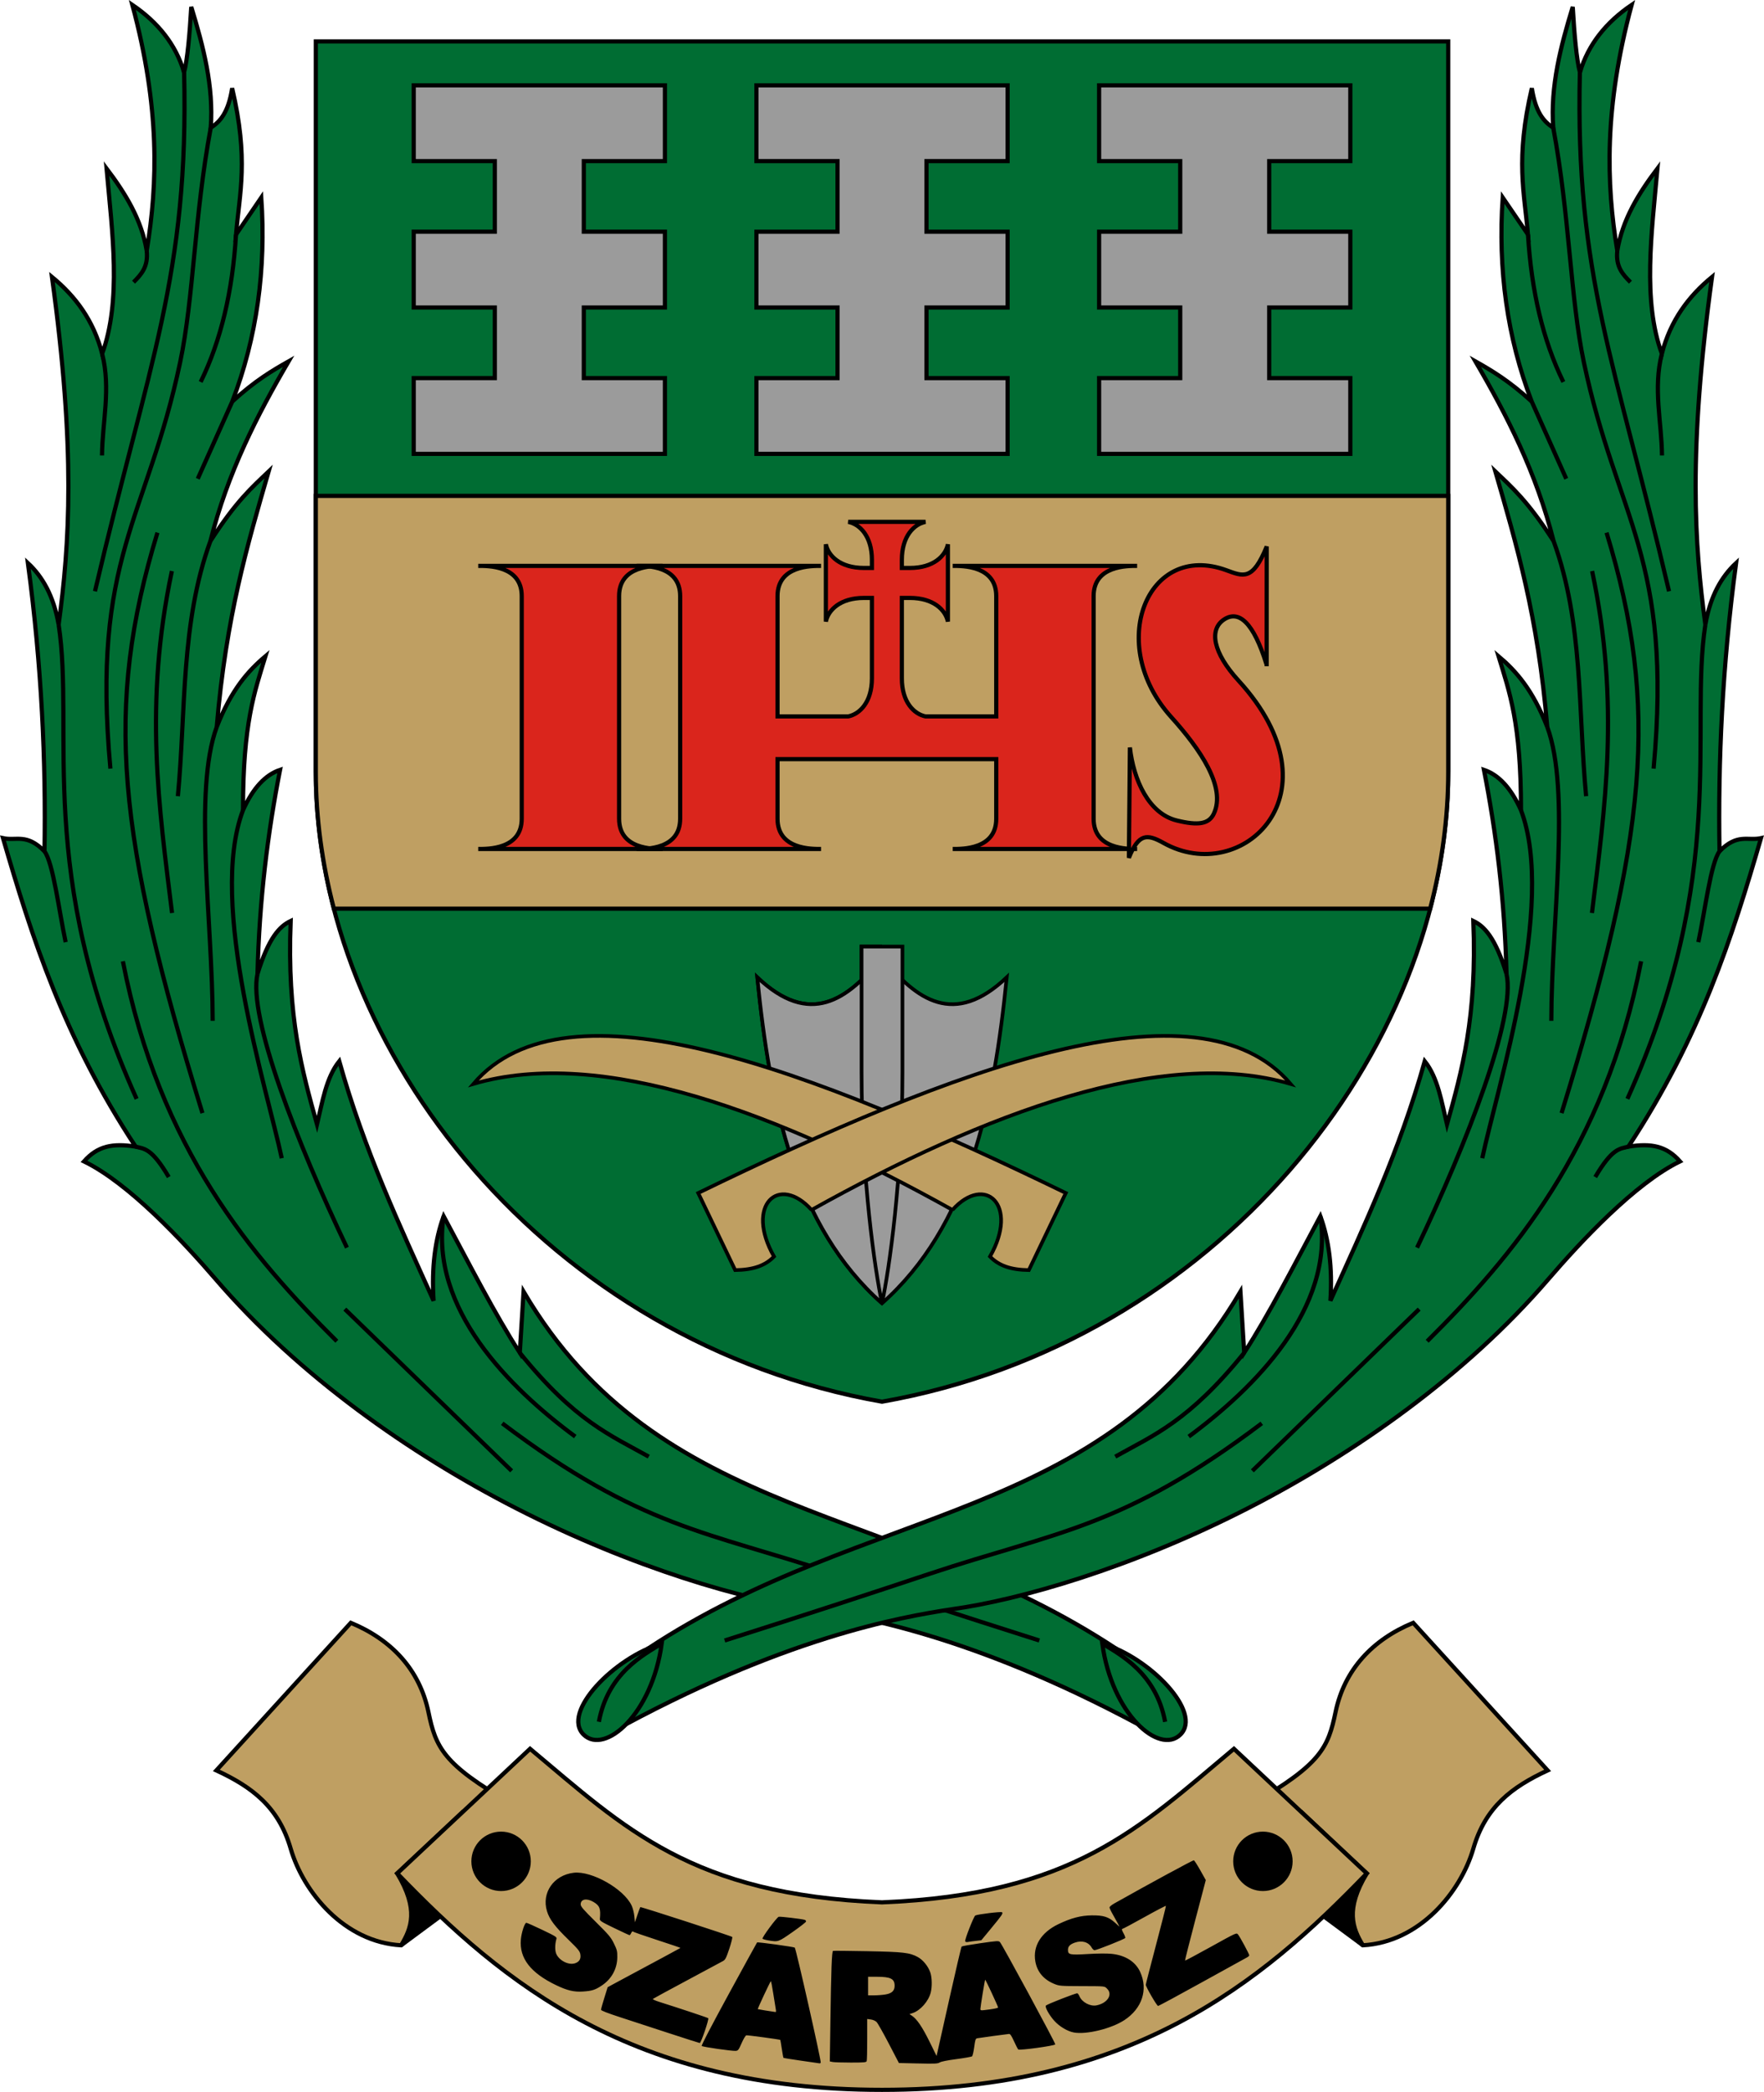 <?xml version="1.0" encoding="UTF-8" standalone="no"?>
<!-- Created with Inkscape (http://www.inkscape.org/) -->

<svg
   version="1.1"
   id="svg2749"
   width="638.283"
   height="756.724"
   viewBox="0 0 638.283 756.724"
   sodipodi:docname="HUN_Szárász_COA.svg"
   xml:space="preserve"
   inkscape:version="1.2 (56b05e47e7, 2022-06-09, custom)"
   xmlns:inkscape="http://www.inkscape.org/namespaces/inkscape"
   xmlns:sodipodi="http://sodipodi.sourceforge.net/DTD/sodipodi-0.dtd"
   xmlns="http://www.w3.org/2000/svg"
   xmlns:svg="http://www.w3.org/2000/svg"><defs
     id="defs2753" /><sodipodi:namedview
     id="namedview2751"
     pagecolor="#ffffff"
     bordercolor="#666666"
     borderopacity="1.0"
     inkscape:showpageshadow="false"
     inkscape:pageopacity="0.0"
     inkscape:pagecheckerboard="false"
     inkscape:deskcolor="#d1d1d1"
     showgrid="false"
     showguides="true"
     inkscape:zoom="0.28273222"
     inkscape:cx="1076.9908"
     inkscape:cy="840.01744"
     inkscape:window-width="1860"
     inkscape:window-height="1016"
     inkscape:window-x="0"
     inkscape:window-y="0"
     inkscape:window-maximized="1"
     inkscape:current-layer="svg2749"
     showborder="false"
     borderlayer="false" /><g
     inkscape:groupmode="layer"
     inkscape:label="Image"
     id="g2755"
     transform="translate(2615.716,-758.631)"><g
       id="g9242"><path
         style="font-variation-settings:normal;opacity:1;fill:#006d33;fill-opacity:1;stroke:#000000;stroke-width:1.512;stroke-linecap:butt;stroke-linejoin:miter;stroke-miterlimit:4;stroke-dasharray:none;stroke-dashoffset:0;stroke-opacity:1;stop-color:#000000;stop-opacity:1"
         d="M -2091.69,1037.862 V 773.609 h -409.757 v 264.253 c 0,101.596 84.728,206.674 204.879,227.81 120.151,-21.136 204.879,-126.214 204.879,-227.81 z"
         id="path458"
         sodipodi:nodetypes="sccscs"
         inkscape:transform-center-x="-102.4393"
         inkscape:transform-center-y="293.87599" /><path
         id="rect512"
         style="font-variation-settings:normal;opacity:1;fill:#bf9f62;fill-opacity:1;fill-rule:evenodd;stroke:#000000;stroke-width:1.512;stroke-linecap:butt;stroke-linejoin:miter;stroke-miterlimit:4;stroke-dasharray:none;stroke-dashoffset:0;stroke-opacity:1;stop-color:#000000;stop-opacity:1"
         d="m -2501.448,938.001 v 99.861 c 0,16.523 2.277,33.133 6.547,49.465 h 396.664 c 4.27,-16.331 6.547,-32.942 6.547,-49.465 v -99.861 z" /><path
         id="rect2530"
         style="opacity:1;fill:#9b9b9b;fill-opacity:1;fill-rule:evenodd;stroke:#000000;stroke-width:1.512;stroke-dasharray:none;stop-color:#000000;stop-opacity:1"
         d="m -2342.014,789.502 v 27.406 0.002 h 29.348 v 25.545 h -29.348 v 27.406 0.002 h 29.348 v 25.543 h -29.348 v 27.408 h 90.891 v 0 -27.406 0 -0.002 h -29.348 v -25.543 h 29.348 v -27.408 h -29.348 V 816.91 h 29.348 v -27.406 -0.002 z" /><path
         id="path3317"
         style="opacity:1;fill:#9b9b9b;fill-opacity:1;fill-rule:evenodd;stroke:#000000;stroke-width:1.512;stroke-dasharray:none;stop-color:#000000;stop-opacity:1"
         d="m -2466.014,789.502 v 27.406 0.002 h 29.348 v 25.545 h -29.348 v 27.406 0.002 h 29.348 v 25.543 h -29.348 v 27.408 h 90.891 v 0 -27.406 0 -0.002 h -29.348 v -25.543 h 29.348 v -27.408 h -29.348 V 816.91 h 29.348 v -27.406 -0.002 z"
         inkscape:transform-center-x="124.00001"
         inkscape:transform-center-y="78.142001" /><path
         id="path3319"
         style="opacity:1;fill:#9b9b9b;fill-opacity:1;fill-rule:evenodd;stroke:#000000;stroke-width:1.512;stroke-dasharray:none;stop-color:#000000;stop-opacity:1"
         d="m -2127.123,789.502 v 27.406 0.002 h -29.348 v 25.545 h 29.348 v 27.406 0.002 h -29.348 v 25.543 h 29.348 v 27.408 h -90.891 v 0 -27.406 0 -0.002 h 29.348 v -25.543 h -29.348 v -27.408 h 29.348 V 816.91 h -29.348 v -27.406 -0.002 z"
         inkscape:transform-center-x="-123.99999"
         inkscape:transform-center-y="78.142001" /><path
         style="font-variation-settings:normal;opacity:1;fill:#9b9b9b;fill-opacity:1;stroke:#000000;stroke-width:1.323;stroke-linecap:butt;stroke-linejoin:miter;stroke-miterlimit:4;stroke-dasharray:none;stroke-dashoffset:0;stroke-opacity:1;stop-color:#000000;stop-opacity:1"
         d="m -2296.572,1104.962 c -12.518,15.51 -26.154,25.222 -45.14,7.196 4.702,46.531 13.744,90.032 45.14,117.923"
         id="path5201"
         sodipodi:nodetypes="ccc" /><path
         style="font-variation-settings:normal;opacity:1;fill:#9b9b9b;fill-opacity:1;stroke:#000000;stroke-width:1.323;stroke-linecap:butt;stroke-linejoin:miter;stroke-miterlimit:4;stroke-dasharray:none;stroke-dashoffset:0;stroke-opacity:1;stop-color:#000000;stop-opacity:1"
         d="m -2296.572,1101.042 h -7.395 v 45.543 c 0,38.358 4.846,71.596 7.395,83.495"
         id="path5203"
         sodipodi:nodetypes="ccsc" /><path
         style="font-variation-settings:normal;opacity:1;fill:#9b9b9b;fill-opacity:1;stroke:#000000;stroke-width:1.323;stroke-linecap:butt;stroke-linejoin:miter;stroke-miterlimit:4;stroke-dasharray:none;stroke-dashoffset:0;stroke-opacity:1;stop-color:#000000;stop-opacity:1"
         d="m -2296.572,1104.962 c -12.518,15.51 -26.154,25.222 -45.14,7.196 4.702,46.531 13.744,90.032 45.14,117.923 31.396,-27.891 40.438,-71.391 45.14,-117.923 -18.986,18.026 -32.622,8.314 -45.14,-7.196"
         id="path5205"
         sodipodi:nodetypes="ccccc"
         inkscape:transform-center-x="22.569881"
         inkscape:transform-center-y="72.474483" /><path
         style="font-variation-settings:normal;opacity:1;fill:#9b9b9b;fill-opacity:1;stroke:#000000;stroke-width:1.323;stroke-linecap:butt;stroke-linejoin:miter;stroke-miterlimit:4;stroke-dasharray:none;stroke-dashoffset:0;stroke-opacity:1;stop-color:#000000;stop-opacity:1"
         d="m -2289.177,1146.585 v -45.543 h -14.791 v 45.543 c 0,38.358 4.846,71.596 7.395,83.495 2.549,-11.9 7.396,-45.137 7.396,-83.495 z"
         id="path5211"
         sodipodi:nodetypes="sccscs"
         inkscape:transform-center-x="-3.6977693"
         inkscape:transform-center-y="70.514333" /><path
         style="font-variation-settings:normal;opacity:1;fill:#bf9f62;fill-opacity:1;stroke:#000000;stroke-width:1.323;stroke-linecap:butt;stroke-linejoin:miter;stroke-miterlimit:4;stroke-dasharray:none;stroke-dashoffset:0;stroke-opacity:1;stop-color:#000000;stop-opacity:1"
         d="m -2271.084,1196.3 c 11.844,-13.127 24.181,-1.745 13.588,16.874 3.208,3.301 7.489,4.798 14.057,4.898 l 13.372,-27.887 c -92.292,-44.817 -180.721,-78.951 -214.387,-39.445 46.33,-13.631 110.531,10.481 173.371,45.561 z"
         id="path5698"
         sodipodi:nodetypes="cccccc"
         inkscape:transform-center-x="40.689381"
         inkscape:transform-center-y="84.491398" /><path
         style="font-variation-settings:normal;opacity:1;fill:#bf9f62;fill-opacity:1;stroke:#000000;stroke-width:1.323;stroke-linecap:butt;stroke-linejoin:miter;stroke-miterlimit:4;stroke-dasharray:none;stroke-dashoffset:0;stroke-opacity:1;stop-color:#000000;stop-opacity:1"
         d="m -2322.06,1196.3 c -11.844,-13.127 -24.181,-1.745 -13.588,16.874 -3.208,3.301 -7.489,4.798 -14.057,4.898 l -13.372,-27.887 c 92.292,-44.817 180.721,-78.951 214.387,-39.445 -46.33,-13.631 -110.531,10.481 -173.371,45.561 z"
         id="path5696"
         sodipodi:nodetypes="cccccc" /><path
         id="rect316"
         style="font-variation-settings:normal;opacity:1;fill:#da251c;fill-opacity:1;fill-rule:evenodd;stroke:#000000;stroke-width:1.512;stroke-linecap:butt;stroke-linejoin:miter;stroke-miterlimit:4;stroke-dasharray:none;stroke-dashoffset:0;stroke-opacity:1;stop-color:#000000;stop-opacity:1"
         d="m -2442.683,963.327 c 3.526,0 15.715,-0.145 15.75,10.895 v 80.619 c -0.035,11.04 -12.224,10.895 -15.75,10.895 h 66.73 c -3.526,0 -15.715,0.145 -15.75,-10.895 v -80.619 c 0.035,-11.04 12.224,-10.895 15.75,-10.895 z" /><path
         id="path1812"
         style="font-variation-settings:normal;opacity:1;fill:#da251c;fill-opacity:1;fill-rule:evenodd;stroke:#000000;stroke-width:1.512;stroke-linecap:butt;stroke-linejoin:miter;stroke-miterlimit:4;stroke-dasharray:none;stroke-dashoffset:0;stroke-opacity:1;stop-color:#000000;stop-opacity:1"
         d="m -2308.793,947.397 c 4.154,0.85 8.568,5.152 8.568,13.756 v 2.93 h -2.902 c -8.604,0 -12.906,-4.414 -13.756,-8.568 v 27.971 c 0.85,-4.154 5.152,-8.566 13.756,-8.566 h 2.902 v 3.355 25.754 c 0,8.604 -4.414,12.906 -8.568,13.756 h -25.584 v -43.562 c 0.035,-11.04 12.224,-10.895 15.75,-10.895 h -66.731 c 3.526,0 15.715,-0.145 15.75,10.895 v 80.619 c -0.035,11.04 -12.224,10.895 -15.75,10.895 h 66.731 c -3.526,0 -15.715,0.145 -15.75,-10.895 v -21.611 h 79.141 v 21.611 c -0.035,11.04 -12.224,10.895 -15.75,10.895 h 66.731 c -3.526,0 -15.715,0.145 -15.75,-10.895 v -80.619 c 0.035,-11.04 12.224,-10.895 15.75,-10.895 h -66.731 c 3.526,0 15.715,-0.145 15.75,10.895 v 43.562 h -25.584 c -4.154,-0.85 -8.568,-5.152 -8.568,-13.756 v -29.109 h 2.902 c 8.604,0 12.906,4.412 13.756,8.566 v -27.971 c -0.85,4.154 -5.152,8.568 -13.756,8.568 h -2.902 v -2.93 c 0,-8.604 4.414,-12.906 8.568,-13.756 z" /><path
         style="font-variation-settings:normal;opacity:1;fill:#da251c;fill-opacity:1;stroke:#000000;stroke-width:1.512;stroke-linecap:butt;stroke-linejoin:miter;stroke-miterlimit:4;stroke-dasharray:none;stroke-dashoffset:0;stroke-opacity:1;stop-color:#000000;stop-opacity:1"
         d="m -2157.391,999.647 0.019,-43.329 c -5.085,12.541 -8.499,10.813 -14.609,8.583 -28.722,-10.484 -43.591,26.91 -19.991,53.064 10.654,11.807 19.925,25.419 15.48,34.974 -1.769,3.803 -5.656,4.399 -13.427,2.492 -10.126,-2.485 -15.63,-14.593 -16.957,-26.417 l -0.363,39.925 c 3.529,-8.838 6.563,-8.72 12.576,-5.357 28.241,15.8 64.568,-17.779 27.094,-58.742 -9.243,-10.103 -10.806,-18.526 -5.165,-22.164 5.295,-3.414 10.563,1.064 15.298,16.324"
         id="path1830"
         sodipodi:nodetypes="ccssssccsssc" /><path
         style="font-variation-settings:normal;fill:#006d33;fill-opacity:1;stroke:#000000;stroke-width:1.512;stroke-linecap:butt;stroke-linejoin:miter;stroke-miterlimit:4;stroke-dasharray:none;stroke-dashoffset:0;stroke-opacity:1;stop-color:#000000"
         d="m -2211.844,1355.014 c -79.858,-52.752 -165.19,-45.548 -214.423,-129.154 l -1.37,22.112 c -8.911,-13.769 -18.281,-32.076 -27.552,-49.405 -3.055,8.4 -4.428,18.439 -3.632,30.593 -12.246,-27.148 -25.045,-54.259 -34.142,-86.665 -4.81,6.05 -6.132,14.932 -8.041,22.902 -5.349,-19.274 -10.921,-38.734 -9.54,-73.615 -3.982,1.903 -7.974,6.038 -12.005,19.179 0.663,-26.841 3.72,-51.097 8.173,-73.847 -5.248,1.758 -9.761,6.462 -13.415,14.616 -0.034,-31.581 4.212,-42.876 8.131,-55.721 -6.253,5.271 -12.332,12.055 -17.635,25.599 3.398,-40.124 11.152,-66.061 18.777,-92.413 -6.017,5.731 -11.742,10.689 -21.079,25.198 6.293,-24.816 16.831,-45.409 28.319,-65.058 -6.019,3.399 -12.164,7.033 -20.397,14.556 8.925,-23.177 12.27,-47.825 10.508,-73.819 l -9.147,13.41 c 1.293,-15.088 4.641,-27.186 -1.397,-52.942 -1.343,8.699 -4.333,12.154 -7.742,14.277 1.096,-15.001 -2.691,-29.394 -7.054,-43.692 -0.587,10.173 -1.37,18.739 -2.585,23.758 -3.012,-10.243 -9.531,-18.228 -18.736,-24.485 9.975,37.033 9.241,64.474 5.198,88.95 -1.865,-11.316 -7.721,-20.772 -14.536,-29.782 2.127,23.571 5.426,47.682 -1.58,67.045 -3.126,-12.131 -9.725,-20.866 -18.166,-27.8 8.683,63.151 6.339,96.593 2.417,125.783 -1.816,-10.444 -5.839,-17.368 -11.121,-22.283 5.014,37.47 6.548,71.8 6.001,104.256 -6.547,-6.597 -10.166,-3.666 -15.017,-4.746 10.46,35.908 21.959,72.058 47.99,111.589 -8.32,-1.311 -13.753,-0.252 -18.688,5.341 16.215,7.873 35.827,28.89 47.736,42.723 29.89,34.72 70.191,63.071 108.614,82.745 42.526,21.775 82.871,33.179 106.87,36.493 18.886,2.87 61.489,10.23 124.552,45.108 z"
         id="path3619"
         sodipodi:nodetypes="ccccccccccccccccccccccccccccccccccssccc" /><path
         style="font-variation-settings:normal;fill:#006d33;fill-opacity:1;stroke:#000000;stroke-width:1.512;stroke-linecap:butt;stroke-linejoin:miter;stroke-miterlimit:4;stroke-dasharray:none;stroke-dashoffset:0;stroke-opacity:1;stop-color:#000000"
         d="m -2216.871,1353.151 c 17.197,5.062 36.471,24.98 28.234,32.979 -7.644,7.423 -24.771,-7.423 -28.234,-32.979 z"
         id="path3615"
         sodipodi:nodetypes="csc" /><path
         style="font-variation-settings:normal;fill:none;fill-opacity:1;stroke:#000000;stroke-width:1.512;stroke-linecap:butt;stroke-linejoin:miter;stroke-miterlimit:4;stroke-dasharray:none;stroke-dashoffset:0;stroke-opacity:1;stop-color:#000000"
         d="m -2194.133,1381.474 c -3.248,-17.649 -16.249,-24.291 -22.738,-28.323"
         id="path3617"
         sodipodi:nodetypes="cc" /><path
         style="font-variation-settings:normal;fill:none;fill-opacity:1;stroke:#000000;stroke-width:1.512;stroke-linecap:butt;stroke-linejoin:miter;stroke-miterlimit:4;stroke-dasharray:none;stroke-dashoffset:0;stroke-opacity:1;stop-color:#000000"
         d="m -2549.094,784.886 c 1.771,73.33 -12.809,104.617 -32.261,187.636"
         id="path5098"
         sodipodi:nodetypes="cc" /><path
         style="font-variation-settings:normal;fill:none;fill-opacity:1;stroke:#000000;stroke-width:1.512;stroke-linecap:butt;stroke-linejoin:miter;stroke-miterlimit:4;stroke-dasharray:none;stroke-dashoffset:0;stroke-opacity:1;stop-color:#000000"
         d="m -2562.632,849.351 c 0.634,5.813 -2.034,8.614 -4.763,11.358"
         id="path5100"
         sodipodi:nodetypes="cc" /><path
         style="font-variation-settings:normal;fill:none;fill-opacity:1;stroke:#000000;stroke-width:1.512;stroke-linecap:butt;stroke-linejoin:miter;stroke-miterlimit:4;stroke-dasharray:none;stroke-dashoffset:0;stroke-opacity:1;stop-color:#000000"
         d="m -2578.748,886.614 c 3.203,12.695 0.069,24.532 -0.06,36.776"
         id="path5102"
         sodipodi:nodetypes="cc" /><path
         style="font-variation-settings:normal;fill:none;fill-opacity:1;stroke:#000000;stroke-width:1.512;stroke-linecap:butt;stroke-linejoin:miter;stroke-miterlimit:4;stroke-dasharray:none;stroke-dashoffset:0;stroke-opacity:1;stop-color:#000000"
         d="m -2530.316,843.484 c -1.237,20.466 -5.437,38.297 -12.794,53.32"
         id="path5104"
         sodipodi:nodetypes="cc" /><path
         style="font-variation-settings:normal;fill:none;fill-opacity:1;stroke:#000000;stroke-width:1.512;stroke-linecap:butt;stroke-linejoin:miter;stroke-miterlimit:4;stroke-dasharray:none;stroke-dashoffset:0;stroke-opacity:1;stop-color:#000000"
         d="m -2531.677,903.893 -12.482,27.92"
         id="path5106" /><path
         style="font-variation-settings:normal;fill:none;fill-opacity:1;stroke:#000000;stroke-width:1.512;stroke-linecap:butt;stroke-linejoin:miter;stroke-miterlimit:4;stroke-dasharray:none;stroke-dashoffset:0;stroke-opacity:1;stop-color:#000000"
         d="m -2539.455,804.82 c -5.953,31.789 -6.15,61.519 -11.076,84.851 -12.015,56.908 -32.243,70.519 -25.234,147.003"
         id="path5108"
         sodipodi:nodetypes="csc" /><path
         style="font-variation-settings:normal;fill:none;fill-opacity:1;stroke:#000000;stroke-width:1.512;stroke-linecap:butt;stroke-linejoin:miter;stroke-miterlimit:4;stroke-dasharray:none;stroke-dashoffset:0;stroke-opacity:1;stop-color:#000000"
         d="m -2558.747,951.307 c -19.39,63.582 -14.677,109.534 16.281,209.974"
         id="path5110"
         sodipodi:nodetypes="cc" /><path
         style="font-variation-settings:normal;fill:none;fill-opacity:1;stroke:#000000;stroke-width:1.512;stroke-linecap:butt;stroke-linejoin:miter;stroke-miterlimit:4;stroke-dasharray:none;stroke-dashoffset:0;stroke-opacity:1;stop-color:#000000"
         d="m -2553.524,965.201 c -10.22,48.216 -4.622,85.638 0.061,123.684"
         id="path5112"
         sodipodi:nodetypes="cc" /><path
         style="font-variation-settings:normal;fill:none;fill-opacity:1;stroke:#000000;stroke-width:1.512;stroke-linecap:butt;stroke-linejoin:miter;stroke-miterlimit:4;stroke-dasharray:none;stroke-dashoffset:0;stroke-opacity:1;stop-color:#000000"
         d="m -2599.615,1066.57 c 3.196,4.413 5.175,21.206 7.657,32.879"
         id="path5114"
         sodipodi:nodetypes="cc" /><path
         style="font-variation-settings:normal;fill:none;fill-opacity:1;stroke:#000000;stroke-width:1.512;stroke-linecap:butt;stroke-linejoin:miter;stroke-miterlimit:4;stroke-dasharray:none;stroke-dashoffset:0;stroke-opacity:1;stop-color:#000000"
         d="m -2594.496,984.597 c 5.878,38.541 -8.634,89.739 28.212,171.537"
         id="path5116"
         sodipodi:nodetypes="cc" /><path
         style="font-variation-settings:normal;fill:none;fill-opacity:1;stroke:#000000;stroke-width:1.512;stroke-linecap:butt;stroke-linejoin:miter;stroke-miterlimit:4;stroke-dasharray:none;stroke-dashoffset:0;stroke-opacity:1;stop-color:#000000"
         d="m -2539.599,954.395 c -10.749,29.443 -8.839,61.307 -11.756,92.247"
         id="path5118"
         sodipodi:nodetypes="cc" /><path
         style="font-variation-settings:normal;fill:none;fill-opacity:1;stroke:#000000;stroke-width:1.512;stroke-linecap:butt;stroke-linejoin:miter;stroke-miterlimit:4;stroke-dasharray:none;stroke-dashoffset:0;stroke-opacity:1;stop-color:#000000"
         d="m -2537.297,1021.61 c -8.564,23.314 -1.508,70.064 -1.462,106.296"
         id="path5120"
         sodipodi:nodetypes="cc" /><path
         style="font-variation-settings:normal;fill:none;fill-opacity:1;stroke:#000000;stroke-width:1.512;stroke-linecap:butt;stroke-linejoin:miter;stroke-miterlimit:4;stroke-dasharray:none;stroke-dashoffset:0;stroke-opacity:1;stop-color:#000000"
         d="m -2527.793,1051.732 c -12.83,33.836 8.823,101.197 14.025,125.874"
         id="path5122"
         sodipodi:nodetypes="cc" /><path
         style="font-variation-settings:normal;fill:none;fill-opacity:1;stroke:#000000;stroke-width:1.512;stroke-linecap:butt;stroke-linejoin:miter;stroke-miterlimit:4;stroke-dasharray:none;stroke-dashoffset:0;stroke-opacity:1;stop-color:#000000"
         d="m -2566.643,1173.413 c 3.08,0.824 5.754,0.387 11.994,10.996"
         id="path5124"
         sodipodi:nodetypes="cc" /><path
         style="font-variation-settings:normal;fill:none;fill-opacity:1;stroke:#000000;stroke-width:1.512;stroke-linecap:butt;stroke-linejoin:miter;stroke-miterlimit:4;stroke-dasharray:none;stroke-dashoffset:0;stroke-opacity:1;stop-color:#000000"
         d="m -2522.55,1110.962 c -3.47,15.52 14.35,61.171 32.368,98.988"
         id="path5126"
         sodipodi:nodetypes="cc" /><path
         style="font-variation-settings:normal;fill:none;fill-opacity:1;stroke:#000000;stroke-width:1.512;stroke-linecap:butt;stroke-linejoin:miter;stroke-miterlimit:4;stroke-dasharray:none;stroke-dashoffset:0;stroke-opacity:1;stop-color:#000000"
         d="m -2571.254,1106.365 c 13.204,67.847 46.803,106.995 77.421,137.444"
         id="path5128"
         sodipodi:nodetypes="cc" /><path
         style="font-variation-settings:normal;fill:none;fill-opacity:1;stroke:#000000;stroke-width:1.512;stroke-linecap:butt;stroke-linejoin:miter;stroke-miterlimit:4;stroke-dasharray:none;stroke-dashoffset:0;stroke-opacity:1;stop-color:#000000"
         d="m -2490.946,1232.179 60.365,58.517"
         id="path5130" /><path
         style="font-variation-settings:normal;fill:none;fill-opacity:1;stroke:#000000;stroke-width:1.512;stroke-linecap:butt;stroke-linejoin:miter;stroke-miterlimit:4;stroke-dasharray:none;stroke-dashoffset:0;stroke-opacity:1;stop-color:#000000"
         d="m -2455.189,1198.567 c -5.103,33.461 23.831,62.158 47.614,79.723"
         id="path5132"
         sodipodi:nodetypes="cc" /><path
         style="font-variation-settings:normal;fill:none;fill-opacity:1;stroke:#000000;stroke-width:1.512;stroke-linecap:butt;stroke-linejoin:miter;stroke-miterlimit:4;stroke-dasharray:none;stroke-dashoffset:0;stroke-opacity:1;stop-color:#000000"
         d="m -2427.637,1247.972 c 20.013,24.789 32.849,29.839 46.662,37.575"
         id="path5134"
         sodipodi:nodetypes="cc" /><path
         style="font-variation-settings:normal;fill:none;fill-opacity:1;stroke:#000000;stroke-width:1.512;stroke-linecap:butt;stroke-linejoin:miter;stroke-miterlimit:4;stroke-dasharray:none;stroke-dashoffset:0;stroke-opacity:1;stop-color:#000000"
         d="m -2433.991,1273.497 c 50.164,37.908 74.442,39.174 120.252,54.451 19.841,6.617 44.085,14.578 74.099,24.112"
         id="path5136"
         sodipodi:nodetypes="csc" /><path
         style="font-variation-settings:normal;fill:#006d33;fill-opacity:1;stroke:#000000;stroke-width:1.512;stroke-linecap:butt;stroke-linejoin:miter;stroke-miterlimit:4;stroke-dasharray:none;stroke-dashoffset:0;stroke-opacity:1;stop-color:#000000"
         d="m -2381.305,1355.014 c 79.858,-52.752 165.19,-45.548 214.423,-129.154 l 1.37,22.112 c 8.911,-13.769 18.281,-32.076 27.552,-49.405 3.055,8.4 4.428,18.439 3.632,30.593 12.246,-27.148 25.045,-54.259 34.142,-86.665 4.81,6.05 6.132,14.932 8.041,22.902 5.349,-19.274 10.921,-38.734 9.54,-73.615 3.982,1.903 7.974,6.038 12.005,19.179 -0.663,-26.841 -3.72,-51.097 -8.173,-73.847 5.248,1.758 9.761,6.462 13.415,14.616 0.034,-31.581 -4.212,-42.876 -8.131,-55.721 6.253,5.271 12.332,12.055 17.635,25.599 -3.398,-40.124 -11.152,-66.061 -18.777,-92.413 6.017,5.731 11.742,10.689 21.079,25.198 -6.293,-24.816 -16.831,-45.409 -28.319,-65.058 6.019,3.399 12.164,7.033 20.397,14.556 -8.925,-23.177 -12.27,-47.825 -10.508,-73.819 l 9.147,13.41 c -1.293,-15.088 -4.641,-27.186 1.397,-52.942 1.343,8.699 4.333,12.154 7.742,14.277 -1.096,-15.001 2.691,-29.394 7.054,-43.692 0.587,10.173 1.37,18.739 2.585,23.758 3.012,-10.243 9.531,-18.228 18.736,-24.485 -9.975,37.033 -9.241,64.474 -5.198,88.95 1.865,-11.316 7.721,-20.772 14.536,-29.782 -2.127,23.571 -5.426,47.682 1.58,67.045 3.126,-12.131 9.725,-20.866 18.166,-27.8 -8.683,63.151 -6.339,96.593 -2.417,125.783 1.816,-10.444 5.839,-17.368 11.121,-22.283 -5.014,37.47 -6.548,71.8 -6.001,104.256 6.547,-6.597 10.166,-3.666 15.017,-4.746 -10.46,35.908 -21.959,72.058 -47.99,111.589 8.32,-1.311 13.753,-0.252 18.688,5.341 -16.215,7.873 -35.827,28.89 -47.736,42.723 -29.89,34.72 -70.191,63.071 -108.614,82.745 -42.526,21.775 -82.871,33.179 -106.87,36.493 -18.886,2.87 -61.489,10.23 -124.552,45.108 z"
         id="path6441"
         sodipodi:nodetypes="ccccccccccccccccccccccccccccccccccssccc" /><path
         style="font-variation-settings:normal;fill:#006d33;fill-opacity:1;stroke:#000000;stroke-width:1.512;stroke-linecap:butt;stroke-linejoin:miter;stroke-miterlimit:4;stroke-dasharray:none;stroke-dashoffset:0;stroke-opacity:1;stop-color:#000000"
         d="m -2376.279,1353.151 c -17.197,5.062 -36.471,24.98 -28.234,32.979 7.644,7.423 24.771,-7.423 28.234,-32.979 z"
         id="path6443"
         sodipodi:nodetypes="csc" /><path
         style="font-variation-settings:normal;fill:none;fill-opacity:1;stroke:#000000;stroke-width:1.512;stroke-linecap:butt;stroke-linejoin:miter;stroke-miterlimit:4;stroke-dasharray:none;stroke-dashoffset:0;stroke-opacity:1;stop-color:#000000"
         d="m -2399.016,1381.474 c 3.248,-17.649 16.249,-24.291 22.738,-28.323"
         id="path6445"
         sodipodi:nodetypes="cc" /><path
         style="font-variation-settings:normal;fill:none;fill-opacity:1;stroke:#000000;stroke-width:1.512;stroke-linecap:butt;stroke-linejoin:miter;stroke-miterlimit:4;stroke-dasharray:none;stroke-dashoffset:0;stroke-opacity:1;stop-color:#000000"
         d="m -2044.055,784.886 c -1.771,73.33 12.809,104.617 32.261,187.636"
         id="path6447"
         sodipodi:nodetypes="cc" /><path
         style="font-variation-settings:normal;fill:none;fill-opacity:1;stroke:#000000;stroke-width:1.512;stroke-linecap:butt;stroke-linejoin:miter;stroke-miterlimit:4;stroke-dasharray:none;stroke-dashoffset:0;stroke-opacity:1;stop-color:#000000"
         d="m -2030.517,849.351 c -0.634,5.813 2.034,8.614 4.763,11.358"
         id="path6449"
         sodipodi:nodetypes="cc" /><path
         style="font-variation-settings:normal;fill:none;fill-opacity:1;stroke:#000000;stroke-width:1.512;stroke-linecap:butt;stroke-linejoin:miter;stroke-miterlimit:4;stroke-dasharray:none;stroke-dashoffset:0;stroke-opacity:1;stop-color:#000000"
         d="m -2014.401,886.614 c -3.203,12.695 -0.069,24.532 0.06,36.776"
         id="path6451"
         sodipodi:nodetypes="cc" /><path
         style="font-variation-settings:normal;fill:none;fill-opacity:1;stroke:#000000;stroke-width:1.512;stroke-linecap:butt;stroke-linejoin:miter;stroke-miterlimit:4;stroke-dasharray:none;stroke-dashoffset:0;stroke-opacity:1;stop-color:#000000"
         d="m -2062.833,843.484 c 1.237,20.466 5.437,38.297 12.794,53.32"
         id="path6453"
         sodipodi:nodetypes="cc" /><path
         style="font-variation-settings:normal;fill:none;fill-opacity:1;stroke:#000000;stroke-width:1.512;stroke-linecap:butt;stroke-linejoin:miter;stroke-miterlimit:4;stroke-dasharray:none;stroke-dashoffset:0;stroke-opacity:1;stop-color:#000000"
         d="m -2061.472,903.893 12.482,27.92"
         id="path6455" /><path
         style="font-variation-settings:normal;fill:none;fill-opacity:1;stroke:#000000;stroke-width:1.512;stroke-linecap:butt;stroke-linejoin:miter;stroke-miterlimit:4;stroke-dasharray:none;stroke-dashoffset:0;stroke-opacity:1;stop-color:#000000"
         d="m -2053.694,804.82 c 5.953,31.789 6.15,61.519 11.076,84.851 12.015,56.908 32.243,70.519 25.234,147.003"
         id="path6457"
         sodipodi:nodetypes="csc" /><path
         style="font-variation-settings:normal;fill:none;fill-opacity:1;stroke:#000000;stroke-width:1.512;stroke-linecap:butt;stroke-linejoin:miter;stroke-miterlimit:4;stroke-dasharray:none;stroke-dashoffset:0;stroke-opacity:1;stop-color:#000000"
         d="m -2034.403,951.307 c 19.39,63.582 14.677,109.534 -16.281,209.974"
         id="path6459"
         sodipodi:nodetypes="cc" /><path
         style="font-variation-settings:normal;fill:none;fill-opacity:1;stroke:#000000;stroke-width:1.512;stroke-linecap:butt;stroke-linejoin:miter;stroke-miterlimit:4;stroke-dasharray:none;stroke-dashoffset:0;stroke-opacity:1;stop-color:#000000"
         d="m -2039.625,965.201 c 10.22,48.216 4.622,85.638 -0.061,123.684"
         id="path6461"
         sodipodi:nodetypes="cc" /><path
         style="font-variation-settings:normal;fill:none;fill-opacity:1;stroke:#000000;stroke-width:1.512;stroke-linecap:butt;stroke-linejoin:miter;stroke-miterlimit:4;stroke-dasharray:none;stroke-dashoffset:0;stroke-opacity:1;stop-color:#000000"
         d="m -1993.534,1066.57 c -3.196,4.413 -5.175,21.206 -7.657,32.879"
         id="path6463"
         sodipodi:nodetypes="cc" /><path
         style="font-variation-settings:normal;fill:none;fill-opacity:1;stroke:#000000;stroke-width:1.512;stroke-linecap:butt;stroke-linejoin:miter;stroke-miterlimit:4;stroke-dasharray:none;stroke-dashoffset:0;stroke-opacity:1;stop-color:#000000"
         d="m -1998.653,984.597 c -5.878,38.541 8.634,89.739 -28.212,171.537"
         id="path6465"
         sodipodi:nodetypes="cc" /><path
         style="font-variation-settings:normal;fill:none;fill-opacity:1;stroke:#000000;stroke-width:1.512;stroke-linecap:butt;stroke-linejoin:miter;stroke-miterlimit:4;stroke-dasharray:none;stroke-dashoffset:0;stroke-opacity:1;stop-color:#000000"
         d="m -2053.551,954.395 c 10.749,29.443 8.839,61.307 11.756,92.247"
         id="path6467"
         sodipodi:nodetypes="cc" /><path
         style="font-variation-settings:normal;fill:none;fill-opacity:1;stroke:#000000;stroke-width:1.512;stroke-linecap:butt;stroke-linejoin:miter;stroke-miterlimit:4;stroke-dasharray:none;stroke-dashoffset:0;stroke-opacity:1;stop-color:#000000"
         d="m -2055.852,1021.61 c 8.564,23.314 1.508,70.064 1.462,106.296"
         id="path6469"
         sodipodi:nodetypes="cc" /><path
         style="font-variation-settings:normal;fill:none;fill-opacity:1;stroke:#000000;stroke-width:1.512;stroke-linecap:butt;stroke-linejoin:miter;stroke-miterlimit:4;stroke-dasharray:none;stroke-dashoffset:0;stroke-opacity:1;stop-color:#000000"
         d="m -2065.356,1051.732 c 12.83,33.836 -8.823,101.197 -14.025,125.874"
         id="path6471"
         sodipodi:nodetypes="cc" /><path
         style="font-variation-settings:normal;fill:none;fill-opacity:1;stroke:#000000;stroke-width:1.512;stroke-linecap:butt;stroke-linejoin:miter;stroke-miterlimit:4;stroke-dasharray:none;stroke-dashoffset:0;stroke-opacity:1;stop-color:#000000"
         d="m -2026.506,1173.413 c -3.08,0.824 -5.754,0.387 -11.994,10.996"
         id="path6473"
         sodipodi:nodetypes="cc" /><path
         style="font-variation-settings:normal;fill:none;fill-opacity:1;stroke:#000000;stroke-width:1.512;stroke-linecap:butt;stroke-linejoin:miter;stroke-miterlimit:4;stroke-dasharray:none;stroke-dashoffset:0;stroke-opacity:1;stop-color:#000000"
         d="m -2070.599,1110.962 c 3.47,15.52 -14.35,61.171 -32.368,98.988"
         id="path6475"
         sodipodi:nodetypes="cc" /><path
         style="font-variation-settings:normal;fill:none;fill-opacity:1;stroke:#000000;stroke-width:1.512;stroke-linecap:butt;stroke-linejoin:miter;stroke-miterlimit:4;stroke-dasharray:none;stroke-dashoffset:0;stroke-opacity:1;stop-color:#000000"
         d="m -2021.895,1106.365 c -13.204,67.847 -46.803,106.995 -77.421,137.444"
         id="path6477"
         sodipodi:nodetypes="cc" /><path
         style="font-variation-settings:normal;fill:none;fill-opacity:1;stroke:#000000;stroke-width:1.512;stroke-linecap:butt;stroke-linejoin:miter;stroke-miterlimit:4;stroke-dasharray:none;stroke-dashoffset:0;stroke-opacity:1;stop-color:#000000"
         d="m -2102.203,1232.179 -60.365,58.517"
         id="path6479" /><path
         style="font-variation-settings:normal;fill:none;fill-opacity:1;stroke:#000000;stroke-width:1.512;stroke-linecap:butt;stroke-linejoin:miter;stroke-miterlimit:4;stroke-dasharray:none;stroke-dashoffset:0;stroke-opacity:1;stop-color:#000000"
         d="m -2137.96,1198.567 c 5.103,33.461 -23.831,62.158 -47.614,79.723"
         id="path6481"
         sodipodi:nodetypes="cc" /><path
         style="font-variation-settings:normal;fill:none;fill-opacity:1;stroke:#000000;stroke-width:1.512;stroke-linecap:butt;stroke-linejoin:miter;stroke-miterlimit:4;stroke-dasharray:none;stroke-dashoffset:0;stroke-opacity:1;stop-color:#000000"
         d="m -2165.512,1247.972 c -20.013,24.789 -32.849,29.839 -46.662,37.575"
         id="path6483"
         sodipodi:nodetypes="cc" /><path
         style="font-variation-settings:normal;fill:none;fill-opacity:1;stroke:#000000;stroke-width:1.512;stroke-linecap:butt;stroke-linejoin:miter;stroke-miterlimit:4;stroke-dasharray:none;stroke-dashoffset:0;stroke-opacity:1;stop-color:#000000"
         d="m -2159.158,1273.497 c -50.164,37.908 -74.442,39.174 -120.252,54.451 -19.841,6.617 -44.085,14.578 -74.099,24.112"
         id="path6485"
         sodipodi:nodetypes="csc" /><path
         style="font-variation-settings:normal;fill:#bf9f62;fill-opacity:1;stroke:#000000;stroke-width:1.512;stroke-linecap:butt;stroke-linejoin:miter;stroke-miterlimit:4;stroke-dasharray:none;stroke-dashoffset:0;stroke-opacity:1;stop-color:#000000"
         d="m -2459.971,1438.039 c 1.119,9.47 -2.491,17.54 -10.613,24.275 -20.527,-1.149 -35.365,-19.186 -39.958,-34.981 -4.375,-15.048 -13.87,-22.24 -26.89,-28.282 l 48.65,-53.388 c 14.708,6.076 24.917,16.949 28.096,32.307 2.635,12.733 5.286,18.837 29.822,32.979"
         id="path6493"
         sodipodi:nodetypes="ccsccsc"
         inkscape:transform-center-x="187.57355"
         inkscape:transform-center-y="-155.4638" /><path
         style="font-variation-settings:normal;fill:#000000;fill-opacity:1;stroke:#000000;stroke-width:1.512;stroke-linecap:butt;stroke-linejoin:miter;stroke-miterlimit:4;stroke-dasharray:none;stroke-dashoffset:0;stroke-opacity:1;stop-color:#000000"
         d="m -2447.952,1413.764 -24.037,22.537 c 7.837,12.998 5.178,19.832 1.406,26.012 l 22.265,-16.482"
         id="path6491"
         sodipodi:nodetypes="cccc"
         inkscape:transform-center-x="163.3963"
         inkscape:transform-center-y="-121.4132" /><path
         style="font-variation-settings:normal;fill:#bf9f62;fill-opacity:1;stroke:#000000;stroke-width:1.512;stroke-linecap:butt;stroke-linejoin:miter;stroke-miterlimit:4;stroke-dasharray:none;stroke-dashoffset:0;stroke-opacity:1;stop-color:#000000"
         d="m -2133.178,1438.039 c -1.119,9.47 2.491,17.54 10.613,24.275 20.527,-1.149 35.365,-19.186 39.958,-34.981 4.375,-15.048 13.87,-22.24 26.89,-28.282 l -48.65,-53.388 c -14.708,6.076 -24.917,16.949 -28.096,32.307 -2.635,12.733 -5.286,18.837 -29.822,32.979"
         id="path6894"
         sodipodi:nodetypes="ccsccsc"
         inkscape:transform-center-x="-187.57355"
         inkscape:transform-center-y="-155.4638" /><path
         style="font-variation-settings:normal;fill:#000000;fill-opacity:1;stroke:#000000;stroke-width:1.512;stroke-linecap:butt;stroke-linejoin:miter;stroke-miterlimit:4;stroke-dasharray:none;stroke-dashoffset:0;stroke-opacity:1;stop-color:#000000"
         d="m -2145.197,1413.764 24.037,22.537 c -7.837,12.998 -5.178,19.832 -1.406,26.012 l -22.265,-16.482"
         id="path6896"
         sodipodi:nodetypes="cccc"
         inkscape:transform-center-x="-163.3963"
         inkscape:transform-center-y="-121.4132" /><path
         style="font-variation-settings:normal;fill:#bf9f62;fill-opacity:1;stroke:#000000;stroke-width:1.512;stroke-linecap:butt;stroke-linejoin:miter;stroke-miterlimit:4;stroke-dasharray:none;stroke-dashoffset:0;stroke-opacity:1;stop-color:#000000"
         d="m -2121.16,1436.302 -48.075,-45.075 c -34.415,28.794 -58.299,52.784 -127.34,55.551 -69.041,-2.767 -92.925,-26.757 -127.34,-55.551 l -48.075,45.075 c 38.33,39.831 85.306,78.297 175.415,78.297 90.109,0 137.085,-38.466 175.415,-78.297 z"
         id="path6898"
         sodipodi:nodetypes="ccccccc"
         inkscape:transform-center-x="-87.707501"
         inkscape:transform-center-y="-106.53935" /><circle
         style="font-variation-settings:normal;fill:#000000;fill-opacity:1;fill-rule:evenodd;stroke:#000000;stroke-width:1.512;stroke-linecap:butt;stroke-linejoin:miter;stroke-miterlimit:4;stroke-dasharray:none;stroke-dashoffset:0;stroke-opacity:1;stop-color:#000000"
         id="circle6900"
         cx="2158.746"
         cy="1431.939"
         r="9.995"
         inkscape:transform-center-x="-137.82914"
         inkscape:transform-center-y="-127.5138"
         transform="scale(-1,1)" /><circle
         style="font-variation-settings:normal;fill:#000000;fill-opacity:1;fill-rule:evenodd;stroke:#000000;stroke-width:1.512;stroke-linecap:butt;stroke-linejoin:miter;stroke-miterlimit:4;stroke-dasharray:none;stroke-dashoffset:0;stroke-opacity:1;stop-color:#000000"
         id="path6547"
         cx="-2434.404"
         cy="1431.939"
         r="9.995"
         inkscape:transform-center-x="137.82908"
         inkscape:transform-center-y="-127.5138" /><path
         style="fill:#000000;stroke-width:1"
         d="m -2283.469,1505.056 -6.985,-0.16 -3.667,-7.04 c -2.017,-3.872 -3.999,-7.375 -4.406,-7.784 -0.435,-0.438 -1.286,-0.817 -2.068,-0.922 l -1.329,-0.178 v 7.376 c 0,4.057 -0.087,7.604 -0.194,7.882 -0.167,0.435 -0.977,0.506 -5.72,0.506 -3.039,0 -5.996,-0.094 -6.57,-0.209 l -1.044,-0.209 0.207,-14.431 c 0.274,-19.089 0.512,-25.404 0.963,-25.555 0.197,-0.066 5.758,-0.016 12.358,0.112 13.104,0.254 15.36,0.515 18.296,2.113 1.908,1.038 3.797,3.376 4.552,5.63 0.603,1.803 0.666,5.092 0.137,7.207 -0.786,3.145 -3.747,6.511 -6.533,7.431 l -1.158,0.382 0.869,0.57 c 1.782,1.169 3.776,4.091 6.332,9.278 l 2.602,5.28 0.401,-1.76 c 0.221,-0.968 2.201,-9.812 4.402,-19.654 2.201,-9.842 4.12,-18.013 4.266,-18.159 0.146,-0.146 3.21,-0.688 6.81,-1.205 6.128,-0.88 6.578,-0.905 7.059,-0.401 0.83,0.869 20.168,36.608 20.018,36.997 -0.196,0.512 -12.98,2.263 -13.406,1.836 -0.182,-0.182 -0.877,-1.529 -1.543,-2.993 -0.911,-2.001 -1.357,-2.649 -1.797,-2.613 -0.958,0.079 -10.768,1.412 -11.504,1.563 -0.597,0.123 -0.727,0.504 -1.081,3.178 -0.221,1.671 -0.572,3.179 -0.779,3.351 -0.207,0.172 -2.745,0.624 -5.639,1.004 -3.289,0.432 -5.563,0.887 -6.063,1.213 -0.698,0.455 -1.691,0.501 -7.785,0.361 z m 26.069,-19.578 c 1.56,-0.208 2.836,-0.506 2.836,-0.662 0,-0.39 -4.559,-10.188 -4.683,-10.064 -0.137,0.137 -1.718,9.829 -1.718,10.533 0,0.677 -0.048,0.674 3.564,0.194 z m -37.964,-5.376 c 2.341,-0.378 3.36,-1.333 3.36,-3.153 0,-2.528 -1.436,-3.249 -6.48,-3.252 h -3.12 v 3.36 3.36 h 2.16 c 1.188,0 3.024,-0.141 4.08,-0.312 z m -30.363,23.97 c -3.499,-0.503 -6.424,-0.976 -6.498,-1.051 -0.075,-0.075 -0.348,-1.548 -0.607,-3.274 -0.259,-1.726 -0.503,-3.169 -0.541,-3.208 -0.175,-0.172 -11.848,-1.752 -12.295,-1.664 -0.282,0.056 -1.024,1.29 -1.694,2.819 -1.07,2.443 -1.285,2.729 -2.116,2.807 -1.299,0.122 -11.98,-1.413 -12.34,-1.774 -0.182,-0.182 3.601,-7.441 9.794,-18.793 5.55,-10.173 10.164,-18.57 10.253,-18.659 0.208,-0.208 13.137,1.569 13.63,1.873 0.427,0.264 9.668,41.182 9.399,41.618 -0.098,0.159 -0.278,0.273 -0.4,0.254 -0.122,-0.019 -3.084,-0.446 -6.584,-0.949 z m -9.252,-18.457 c -0.096,-0.484 -0.5,-3.004 -0.899,-5.6 -0.399,-2.596 -0.806,-4.72 -0.906,-4.72 -0.193,4e-4 -4.866,9.981 -4.735,10.113 0.06,0.06 4.815,0.836 6.434,1.05 0.154,0.02 0.202,-0.359 0.106,-0.843 z m -38.466,8.56 c -5.808,-1.903 -13.764,-4.502 -17.68,-5.777 -4.778,-1.556 -7.12,-2.465 -7.12,-2.765 0,-0.246 0.54,-2.181 1.199,-4.301 l 1.199,-3.854 1.921,-1.048 c 1.056,-0.577 4.081,-2.203 6.721,-3.614 7.412,-3.961 17.587,-9.446 17.712,-9.547 0.062,-0.05 -3.755,-1.348 -8.48,-2.884 -4.725,-1.536 -8.675,-2.918 -8.776,-3.071 -0.102,-0.152 -0.35,0.087 -0.553,0.532 -0.203,0.445 -0.48,0.807 -0.616,0.805 -0.136,0 -2.623,-1.153 -5.527,-2.556 -4.646,-2.245 -5.272,-2.638 -5.213,-3.276 0.35,-3.808 -0.047,-4.857 -2.354,-6.209 -2.443,-1.431 -4.592,-1.012 -4.592,0.896 0,0.782 0.873,1.797 5.399,6.281 4.836,4.79 5.529,5.613 6.636,7.883 1.115,2.286 1.234,2.773 1.214,4.96 -0.038,4.192 -2.048,7.863 -5.609,10.24 -2.368,1.582 -3.556,1.958 -6.851,2.171 -3.221,0.209 -5.65,-0.368 -9.661,-2.293 -9.252,-4.442 -13.352,-9.734 -12.778,-16.493 0.215,-2.532 1.376,-6.08 1.99,-6.08 0.243,0 2.839,1.15 5.769,2.555 4.938,2.369 5.312,2.608 5.114,3.28 -0.573,1.945 -0.577,4.313 -0.01,5.51 1.145,2.412 4.478,4.043 6.74,3.298 1.58,-0.521 2.216,-1.618 1.913,-3.301 -0.193,-1.074 -0.814,-1.833 -4.171,-5.101 -5.049,-4.915 -6.993,-7.487 -7.888,-10.432 -2.032,-6.691 2.435,-13.087 9.718,-13.914 6.516,-0.74 18.172,5.894 20.935,11.915 0.421,0.918 0.847,2.617 0.961,3.833 l 0.204,2.185 0.901,-2.681 c 0.495,-1.474 0.966,-2.745 1.045,-2.825 0.181,-0.181 32.888,10.434 33.264,10.796 0.153,0.147 -0.311,2.025 -1.042,4.214 -1.138,3.408 -1.449,4.023 -2.279,4.495 -0.529,0.301 -6.396,3.453 -13.038,7.004 -6.642,3.551 -12.202,6.569 -12.355,6.707 -0.153,0.138 0.855,0.608 2.24,1.046 7.822,2.473 17.59,5.728 17.796,5.93 0.343,0.337 -2.621,9.012 -3.066,8.975 -0.205,-0.017 -5.124,-1.587 -10.932,-3.49 z m 146.34,-0.312 c -2.325,-0.418 -5.229,-2.141 -7.108,-4.217 -1.88,-2.078 -3.518,-5.056 -3.047,-5.538 0.499,-0.51 10.968,-4.59 11.376,-4.433 0.209,0.08 0.555,0.568 0.768,1.084 0.88,2.125 3.844,3.722 6.107,3.29 3.962,-0.757 6.015,-3.895 3.92,-5.991 -1.008,-1.008 -0.398,-0.947 -9.716,-0.978 -7.105,-0.024 -7.622,-0.066 -9.37,-0.772 -3.893,-1.571 -6.256,-4.364 -6.92,-8.18 -0.964,-5.537 2.096,-10.474 8.348,-13.467 4.649,-2.226 8.101,-3.13 12.103,-3.172 4.192,-0.043 6.039,0.535 8.354,2.617 l 1.653,1.487 -0.565,-1.109 c -0.311,-0.61 -1.123,-2.07 -1.804,-3.245 -0.681,-1.175 -1.239,-2.352 -1.239,-2.616 0,-0.264 0.756,-0.906 1.68,-1.427 12.642,-7.121 28.553,-15.75 28.837,-15.64 0.2,0.077 1.253,1.722 2.34,3.654 l 1.977,3.513 -3.82,14.497 c -2.101,7.973 -3.763,14.554 -3.692,14.624 0.07,0.07 4.283,-2.179 9.363,-4.997 9.213,-5.112 9.237,-5.122 9.8,-4.457 0.7,0.827 4.075,7.085 4.075,7.555 0,0.189 -0.396,0.543 -0.88,0.787 -0.484,0.244 -7.809,4.287 -16.278,8.983 -8.469,4.697 -15.597,8.538 -15.84,8.536 -0.439,0 -4.442,-6.914 -4.442,-7.667 0,-0.216 1.659,-6.668 3.687,-14.339 2.028,-7.67 3.648,-14.052 3.6,-14.18 -0.048,-0.129 -3.543,1.694 -7.767,4.051 -4.224,2.357 -7.85,4.288 -8.057,4.292 -0.228,0 -0.06,0.575 0.427,1.446 0.443,0.792 0.75,1.603 0.683,1.802 -0.127,0.38 -10.299,4.431 -11.133,4.433 -0.264,10e-4 -0.724,-0.426 -1.021,-0.95 -1.144,-2.011 -3.529,-2.705 -6.12,-1.781 -1.761,0.628 -2.459,1.375 -2.459,2.633 0,1.736 0.676,1.872 7.313,1.473 3.527,-0.212 6.748,-0.235 8.466,-0.061 4.968,0.504 8.647,2.828 10.345,6.537 2.943,6.428 0.69,13.263 -5.758,17.471 -4.692,3.062 -13.679,5.262 -18.186,4.452 z m -39.373,-33.018 c -0.213,-0.556 3.101,-8.996 3.654,-9.306 0.807,-0.452 9.369,-1.488 9.691,-1.174 0.426,0.416 0.03,0.997 -4.038,5.926 l -3.465,4.198 -2.005,0.226 c -1.103,0.124 -2.38,0.301 -2.839,0.393 -0.531,0.106 -0.894,0.01 -0.999,-0.265 z m -71.279,-0.316 c -0.963,-0.16 -1.886,-0.424 -2.05,-0.589 -0.325,-0.325 5.063,-7.638 5.851,-7.94 0.429,-0.165 8.151,0.74 9.409,1.102 0.318,0.092 0.534,0.374 0.48,0.627 -0.054,0.253 -2.258,1.967 -4.898,3.808 -5.208,3.633 -5.114,3.601 -8.792,2.991 z"
         id="path9108" /></g></g></svg>
